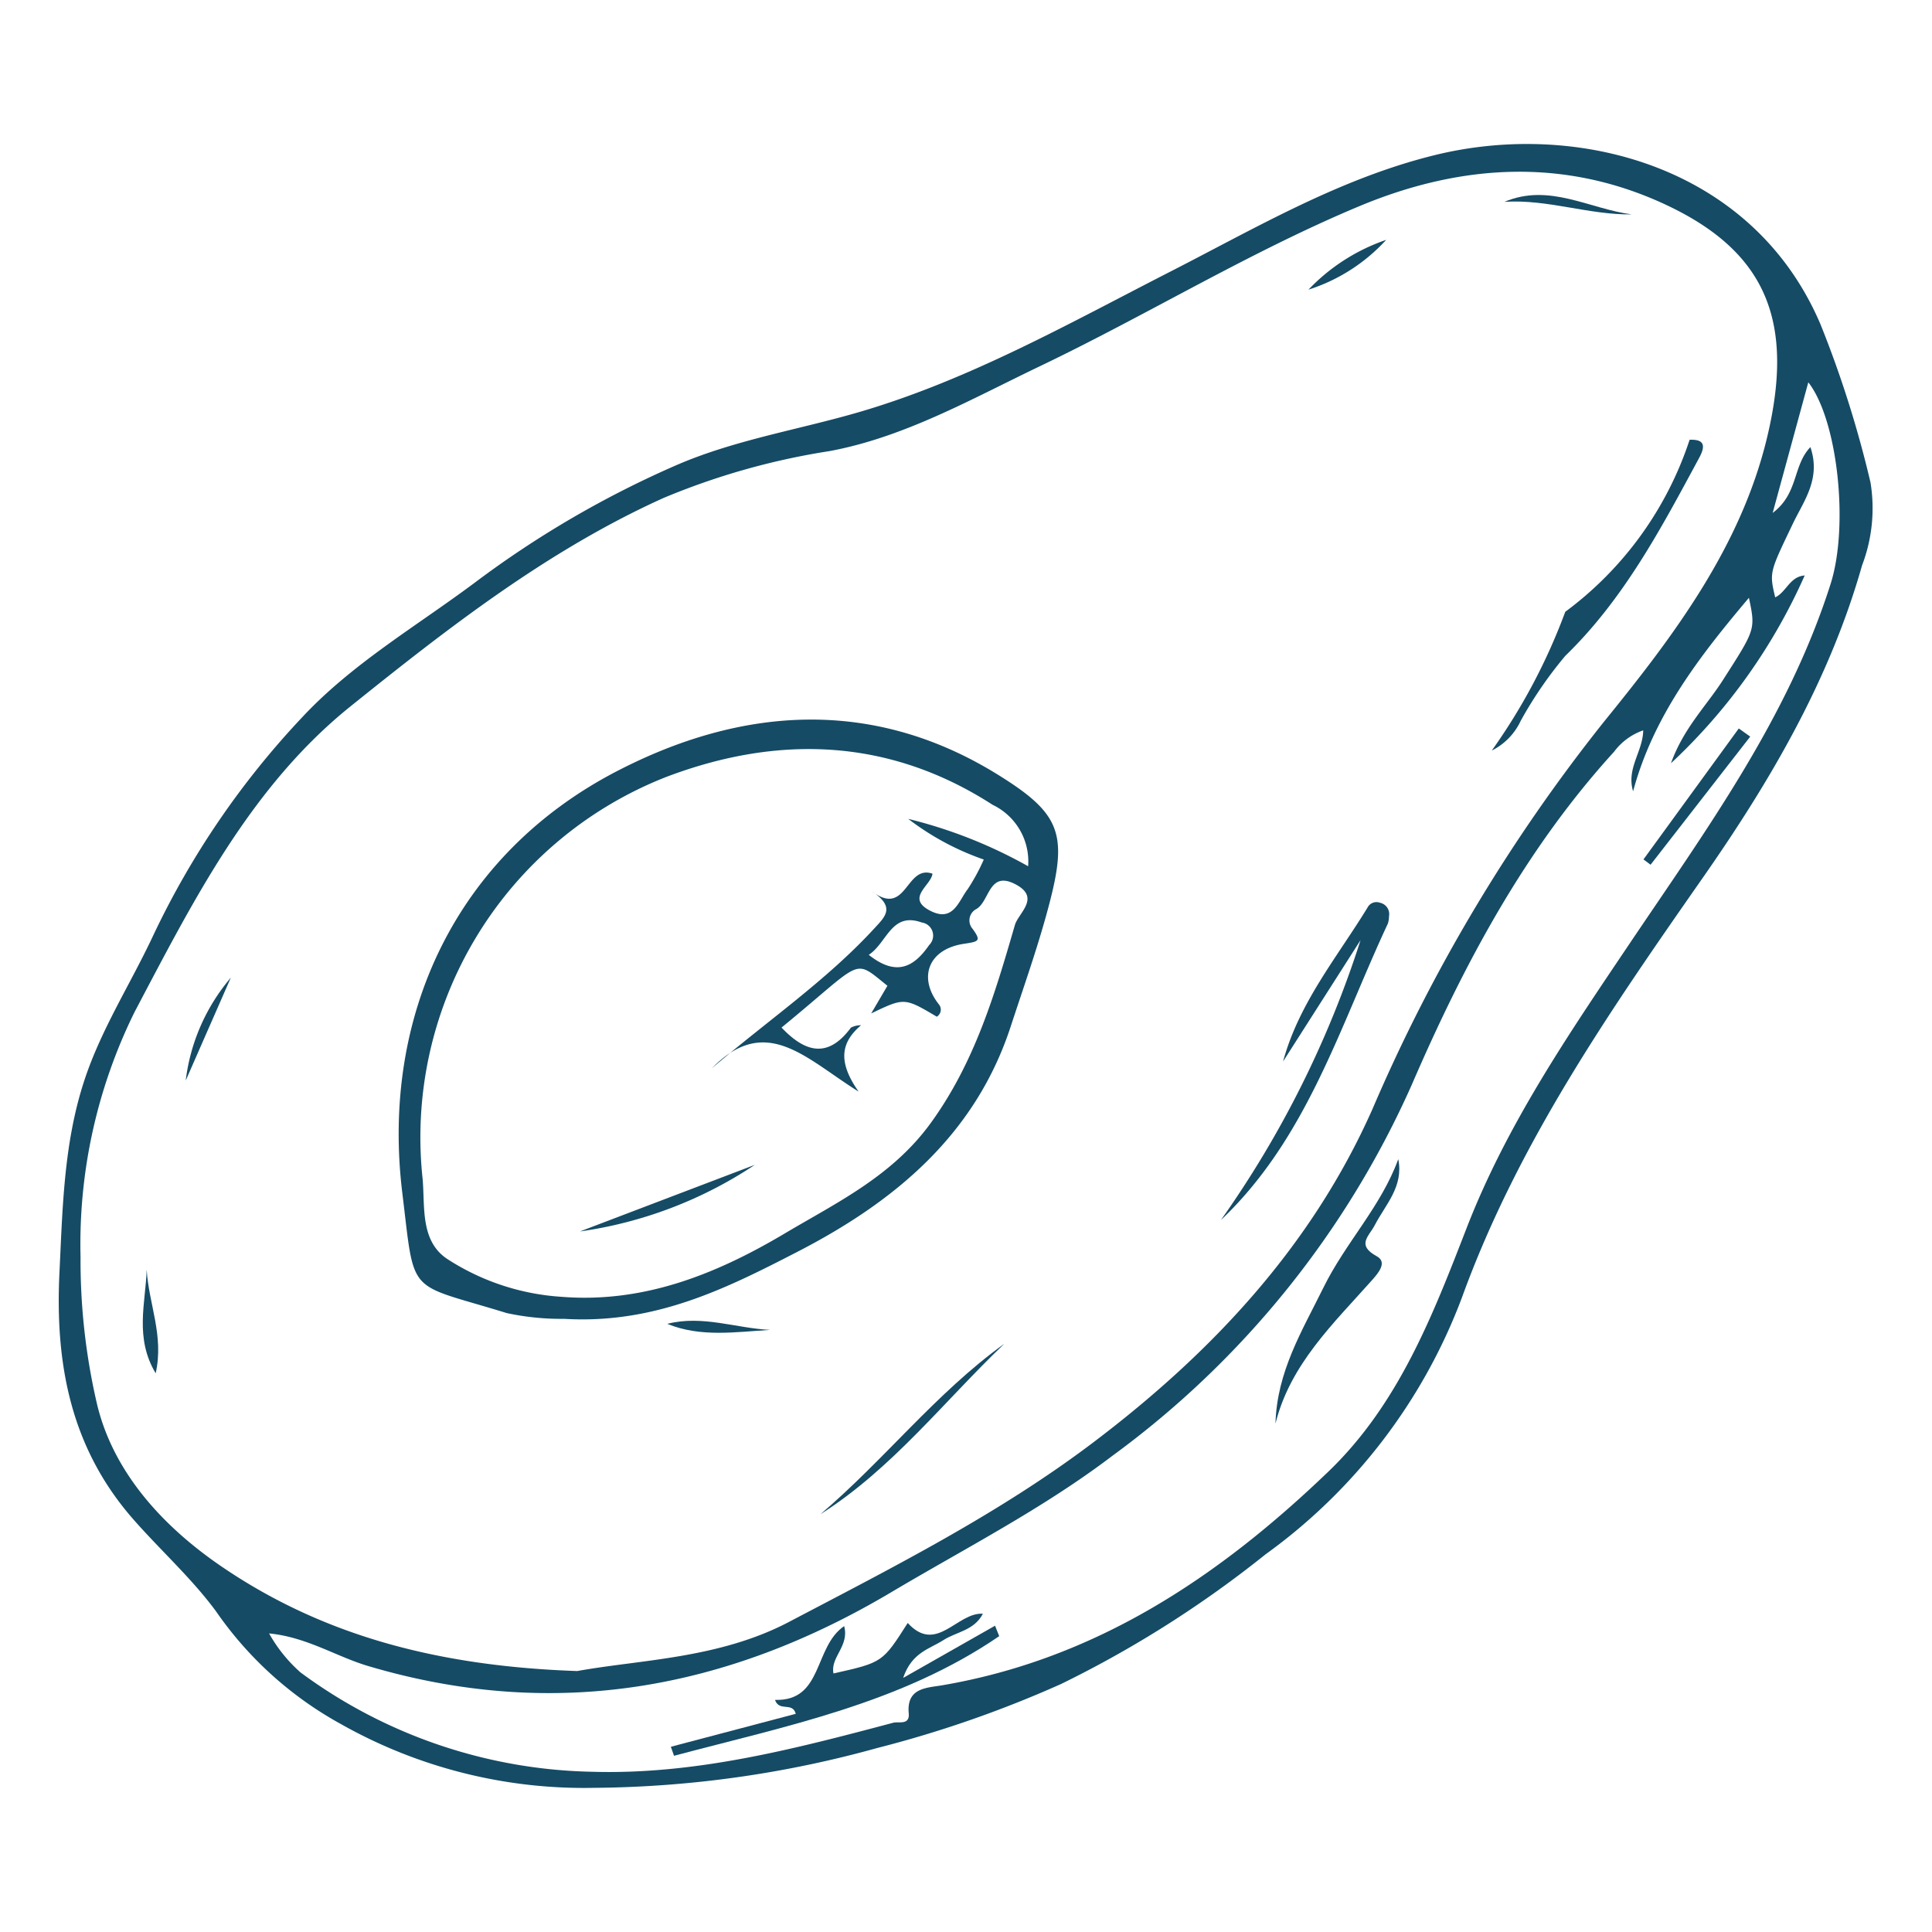 <?xml version="1.0" encoding="UTF-8"?> <svg xmlns="http://www.w3.org/2000/svg" height="300px" width="300px" fill="#154b65" data-name="Слой 1" viewBox="0 0 100 100" x="0px" y="0px"> <title>авокадо</title> <path d="M30.765,92.538A25.612,25.612,0,0,1,17.643,89.236,18.934,18.934,0,0,1,11.182,83.403c-1.26-1.712-2.871-3.156-4.282-4.764C3.646,74.929,2.848,70.578,3.077,65.875c0.162-3.324.219-6.649,1.263-9.875,0.872-2.696,2.408-5.051,3.592-7.584a43.638,43.638,0,0,1,7.709-11.29c2.579-2.767,5.893-4.701,8.906-6.947a51.749,51.749,0,0,1,10.552-6.141c3.041-1.299,6.325-1.81,9.479-2.741,5.666-1.674,10.798-4.579,16.026-7.252,4.434-2.267,8.738-4.804,13.655-6.015,7.421-1.828,16.5.582,19.977,8.775a56.558,56.558,0,0,1,2.581,8.17,8.288,8.288,0,0,1-.437,4.289c-1.676,5.91-4.717,11.115-8.221,16.136-4.797,6.874-9.591,13.762-12.492,21.768A28.901,28.901,0,0,1,65.506,80.451a56.764,56.764,0,0,1-10.582,6.711,58.877,58.877,0,0,1-9.517,3.314A56.224,56.224,0,0,1,30.765,92.538Zm-0.886-6.045c3.268-.594,7.328-0.636,10.956-2.541,5.402-2.838,10.853-5.587,15.754-9.294,6.163-4.662,11.325-10.184,14.468-17.295a87.325,87.325,0,0,1,11.977-20.023c3.57-4.396,7.063-9.006,8.428-14.689,1.425-5.932.01-9.552-5.119-11.997-5.269-2.511-10.689-2.192-15.971.013-5.703,2.381-10.987,5.628-16.556,8.293-3.54,1.694-7.009,3.673-10.886,4.39a36.85,36.85,0,0,0-8.586,2.425C28.355,28.478,23.202,32.497,18.146,36.558c-5.165,4.15-8.133,10.049-11.17,15.803a27.115,27.115,0,0,0-2.807,12.697A32.757,32.757,0,0,0,5.014,72.644c0.836,3.556,3.42,6.377,6.491,8.464C16.83,84.727,22.833,86.251,29.88,86.493ZM85.052,37.803a3.175,3.175,0,0,0-1.506,1.105c-4.607,5.057-7.773,10.996-10.459,17.207a47.853,47.853,0,0,1-15.5,19.23c-3.599,2.737-7.598,4.776-11.455,7.068-8.488,5.042-17.435,6.679-27.071,3.822-1.664-.493-3.176-1.498-5.133-1.689a7.731,7.731,0,0,0,1.627,2.019A26.225,26.225,0,0,0,30.596,91.705C35.976,91.873,41.104,90.53,46.231,89.17c0.288-.076.862,0.14,0.805-0.486-0.121-1.331.927-1.316,1.729-1.453C56.726,85.871,63.078,81.626,68.764,76.162c3.635-3.493,5.407-8.112,7.153-12.611,2.069-5.331,5.237-9.963,8.361-14.607,4.014-5.968,8.249-11.732,10.474-18.721,0.954-2.997.372-8.481-1.154-10.435-0.578,2.119-1.165,4.27-1.845,6.761,1.347-1.016,1.029-2.442,1.953-3.407,0.557,1.64-.338,2.774-0.904,3.956-1.205,2.52-1.229,2.509-.918,3.821,0.574-.267.754-1.079,1.527-1.132a29.789,29.789,0,0,1-6.922,9.718c0.658-1.827,1.836-2.97,2.688-4.303,1.676-2.62,1.698-2.605,1.347-4.26-2.535,3.002-4.937,6.087-5.995,10.015C84.171,39.768,85.035,38.908,85.052,37.803Z"></path> <path d="M29.198,68.263A13.396,13.396,0,0,1,26.23,67.965c-5.224-1.613-4.742-.783-5.407-6.224-1.12-9.173,2.794-17.526,11.137-21.84,6.386-3.302,13.172-3.837,19.675.187,3.166,1.959,3.617,2.998,2.736,6.465-0.565,2.224-1.343,4.394-2.057,6.578-1.84,5.629-6.033,9.084-11.05,11.668C37.613,66.68,33.91,68.546,29.198,68.263ZM45.093,52.455l0.84-1.432c-1.824-1.459-1.185-1.351-5.481,2.163,1.194,1.257,2.381,1.643,3.59.006a1.05,1.05,0,0,1,.524-0.124c-0.973.83-1.273,1.807-.124,3.433-2.737-1.703-4.788-4.069-7.594-1.208,2.907-2.487,5.929-4.542,8.415-7.247,0.556-.605,1.101-1.089-0.133-1.91,1.817,1.367,1.737-1.402,3.135-.914-0.067.604-1.372,1.242-.16,1.895,1.236,0.667,1.5-.471,1.988-1.101a10.46,10.46,0,0,0,.828-1.526,13.919,13.919,0,0,1-3.911-2.105,24.611,24.611,0,0,1,6.206,2.452,3.249,3.249,0,0,0-1.84-3.181c-5.37-3.465-11.117-3.631-16.89-1.442A20.033,20.033,0,0,0,21.875,61.021c0.126,1.418-.134,3.2,1.264,4.136a12.286,12.286,0,0,0,5.931,1.966c4.258,0.339,8.021-1.184,11.543-3.276,2.707-1.608,5.561-2.963,7.559-5.715,2.277-3.137,3.319-6.668,4.358-10.25,0.184-.635,1.359-1.421.02-2.117-1.405-.73-1.316.951-2.061,1.312a0.664,0.664,0,0,0-.151.996c0.471,0.643.317,0.662-.457,0.78-1.838.281-2.371,1.749-1.291,3.126a0.426,0.426,0,0,1-.101.645C46.81,51.632,46.81,51.632,45.093,52.455Zm-0.125-3.032c1.436,1.141,2.342.626,3.127-.51a0.684,0.684,0,0,0-.385-1.165C46.131,47.185,45.923,48.793,44.968,49.422Z"></path> <path d="M63.192,63.152a52.925,52.925,0,0,0,7.231-14.493q-2.005,3.141-4.011,6.282c0.823-3.031,2.793-5.387,4.372-7.967a0.519,0.519,0,0,1,.637-0.25,0.601,0.601,0,0,1,.473.703,1.284,1.284,0,0,1-.056.373C69.34,53.141,67.648,58.927,63.192,63.152Z"></path> <path d="M87.454,22.763c0.817-.035.806,0.358,0.496,0.933-1.967,3.647-3.892,7.303-6.929,10.249a20.999,20.999,0,0,0-2.308,3.362,3.262,3.262,0,0,1-1.499,1.542,30.706,30.706,0,0,0,3.804-7.183A18.109,18.109,0,0,0,87.454,22.763Z"></path> <path d="M42.465,78.377c3.301-2.804,5.977-6.273,9.516-8.822C48.853,72.542,46.183,76.018,42.465,78.377Z"></path> <path d="M77.87,10.447c2.324-.985,4.402.37,6.593,0.65C82.239,11.129,80.106,10.302,77.87,10.447Z"></path> <path d="M71.749,12.415A9.252,9.252,0,0,1,67.727,14.992,10.03,10.03,0,0,1,71.749,12.415Z"></path> <path d="M7.593,65.718c0.098,1.753.905,3.412,0.465,5.363C6.957,69.247,7.537,67.435,7.593,65.718Z"></path> <path d="M39.865,68.835c-1.813.109-3.608,0.394-5.327-.313C36.359,68.056,38.112,68.754,39.865,68.835Z"></path> <path d="M11.947,50.605Q10.78,53.266,9.613,55.928A10.087,10.087,0,0,1,11.947,50.605Z"></path> <path d="M51.719,84.687c-5.097,3.49-11.034,4.649-16.832,6.192l-0.163-.467c2.15-.567,4.301-1.134,6.465-1.705-0.172-.637-0.849-0.083-1.076-0.721,2.499,0.076,1.997-2.741,3.58-3.819,0.283,1.041-.728,1.604-0.552,2.451,2.541-.57,2.541-0.57,3.842-2.613,1.497,1.632,2.542-.559,3.892-0.48-0.45.873-1.382,0.939-2.046,1.368-0.709.459-1.634,0.627-2.082,1.956,1.762-1.001,3.259-1.852,4.756-2.702Z"></path> <path d="M66.018,73.683c0.078-2.695,1.372-4.782,2.484-7.04,1.152-2.338,2.985-4.198,3.872-6.646,0.286,1.419-.661,2.346-1.215,3.415-0.301.581-.968,1.027,0.098,1.609,0.563,0.307.101,0.854-.237,1.235C69.015,68.51,66.784,70.612,66.018,73.683Z"></path> <path d="M90.591,38.127q-2.578,3.315-5.157,6.631l-0.368-.275q2.466-3.389,4.933-6.778Z"></path> <path d="M39.069,60.293a21.837,21.837,0,0,1-9.049,3.446Z"></path> </svg> 